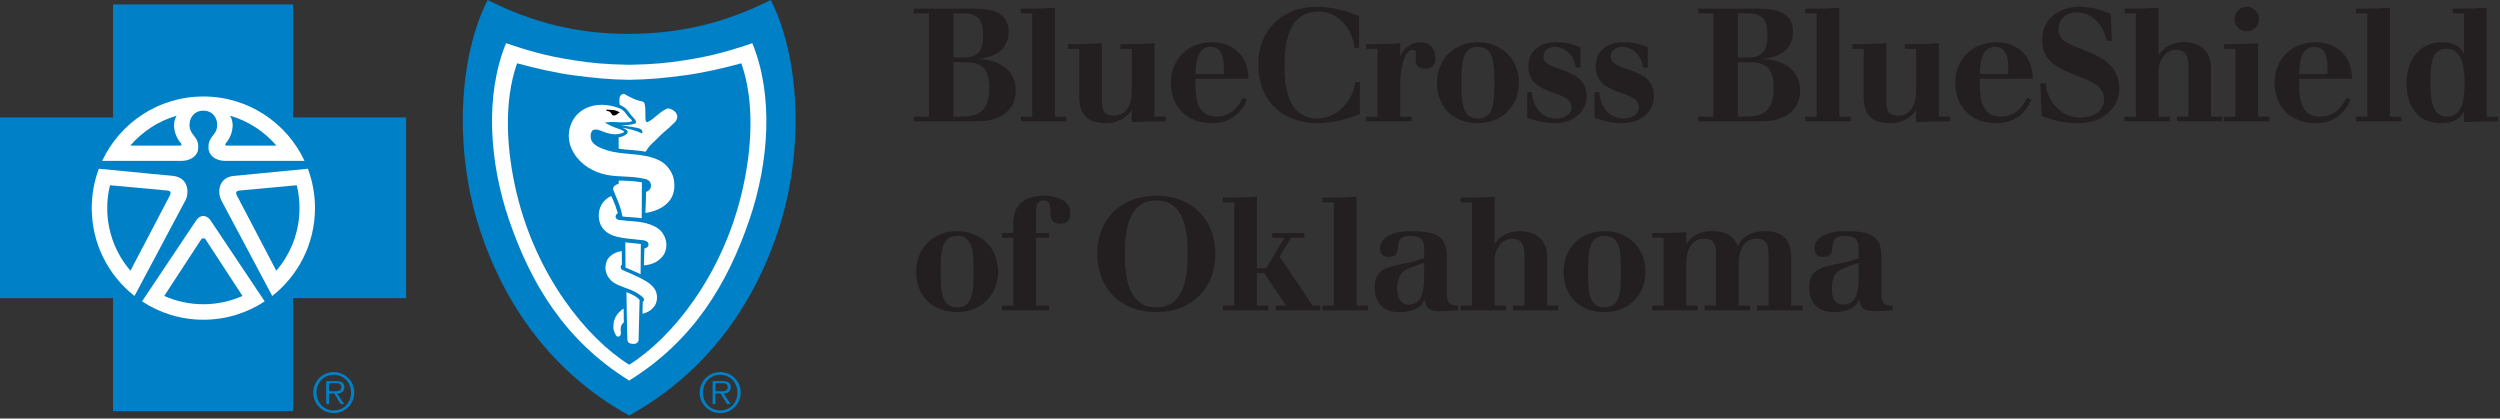 <?xml version="1.0" encoding="UTF-8"?>
<svg viewBox="0 0 221 37" version="1.1" xmlns="http://www.w3.org/2000/svg" xmlns:xlink="http://www.w3.org/1999/xlink">
    <rect x="0" y="0" width="221" height="37" fill="#333333" stroke="none"/>
    <!-- Generator: sketchtool 47.1 (45422) - http://www.bohemiancoding.com/sketch -->
    <title>CD77E2FA-F2A4-43D1-9B68-A51772C4D813</title>
    <desc>Created with sketchtool.</desc>
    <defs></defs>
    <g id="Page-1" stroke="none" stroke-width="1" fill="none" fill-rule="evenodd">
        <g id="Icons-for-Stay-Blue-Page" transform="translate(-397, -1443)">
            <g id="BCBSOK" transform="translate(397, 1443)">
                <path d="M29.465,34.587 C29.75,34.587 30.173,34.636 30.173,34.222 C30.173,33.907 29.914,33.867 29.665,33.867 L29.086,33.867 L29.086,34.587 L29.465,34.587 Z M30.417,35.719 L30.121,35.719 L29.54,34.781 L29.086,34.781 L29.086,35.719 L28.837,35.719 L28.837,33.691 L29.722,33.691 C30.258,33.691 30.44,33.892 30.44,34.225 C30.44,34.625 30.164,34.773 29.804,34.781 L30.417,35.719 Z M31.033,34.701 C31.033,33.819 30.391,33.134 29.51,33.134 C28.625,33.134 27.979,33.819 27.979,34.701 C27.979,35.591 28.625,36.283 29.51,36.283 C30.391,36.283 31.033,35.591 31.033,34.701 L31.033,34.701 Z M27.692,34.701 C27.692,33.706 28.506,32.892 29.51,32.892 C30.511,32.892 31.319,33.706 31.319,34.701 C31.319,35.707 30.511,36.52 29.51,36.52 C28.506,36.52 27.692,35.707 27.692,34.701 L27.692,34.701 Z" id="Fill-1" fill="#0080C7"></path>
                <path d="M63.62,34.587 C63.908,34.587 64.33,34.636 64.33,34.222 C64.33,33.907 64.071,33.867 63.823,33.867 L63.243,33.867 L63.243,34.587 L63.62,34.587 Z M64.575,35.719 L64.279,35.719 L63.697,34.781 L63.243,34.781 L63.243,35.719 L62.993,35.719 L62.993,33.691 L63.878,33.691 C64.416,33.691 64.598,33.892 64.598,34.225 C64.598,34.625 64.322,34.773 63.962,34.781 L64.575,35.719 Z M65.191,34.701 C65.191,33.819 64.552,33.134 63.67,33.134 C62.784,33.134 62.137,33.819 62.137,34.701 C62.137,35.591 62.784,36.283 63.67,36.283 C64.552,36.283 65.191,35.591 65.191,34.701 L65.191,34.701 Z M61.85,34.701 C61.85,33.706 62.664,32.892 63.67,32.892 C64.669,32.892 65.479,33.706 65.479,34.701 C65.479,35.707 64.669,36.52 63.67,36.52 C62.664,36.52 61.85,35.707 61.85,34.701 L61.85,34.701 Z" id="Fill-3" fill="#0080C7"></path>
                <polygon id="Fill-5" fill="#0080C7" points="25.91 36.345 25.91 26.356 35.901 26.356 35.901 10.378 25.91 10.378 25.91 0.391 9.991 0.391 9.991 10.378 4.62343096e-05 10.378 4.62343096e-05 26.356 9.991 26.356 9.991 36.345"></polygon>
                <path d="M55.621,36.732 C62.522,32.923 66.704,26.849 68.857,20.187 C71.094,13.276 70.724,5.096 68.134,9.24686193e-05 C64.194,1.984 60.229,2.979 55.621,2.994 C51.013,3.008 47.048,1.984 43.108,9.24686193e-05 C40.517,5.096 40.144,13.276 42.383,20.187 C44.539,26.849 48.722,32.923 55.621,36.732" id="Fill-7" fill="#0080C7"></path>
                <path d="M8.739,14.916 L15.361,15.557 C16.605,15.727 16.749,16.932 16.42,17.658 L11.884,26.176 L11.888,26.164 C9.587,24.355 8.109,21.549 8.109,18.395 C8.109,17.172 8.334,15.998 8.741,14.914 L8.739,14.916 Z" id="Fill-9" fill="#FFFFFF"></path>
                <path d="M27.218,14.916 L20.594,15.557 C19.35,15.727 19.207,16.932 19.536,17.658 L24.074,26.176 L24.067,26.164 C26.366,24.355 27.845,21.549 27.845,18.395 C27.845,17.172 27.622,15.998 27.215,14.914 L27.218,14.916 Z" id="Fill-11" fill="#FFFFFF"></path>
                <path d="M17.978,9.781 C19.146,9.781 19.481,11.102 18.965,11.786 C18.499,12.389 18.41,12.569 18.435,13.136 C18.454,13.614 18.894,14.199 19.898,14.222 L26.921,14.222 C25.35,10.857 21.936,8.529 17.978,8.529 C14.02,8.529 10.606,10.857 9.032,14.222 L16.055,14.222 C17.06,14.199 17.501,13.614 17.522,13.136 C17.545,12.569 17.456,12.389 16.989,11.786 C16.475,11.102 16.807,9.781 17.978,9.781" id="Fill-13" fill="#FFFFFF"></path>
                <path d="M17.978,28.263 C19.983,28.263 21.847,27.667 23.403,26.637 L23.405,26.648 L18.594,19.455 C18.255,18.992 17.718,18.952 17.361,19.455 L12.551,26.648 L12.552,26.637 C14.109,27.667 15.972,28.263 17.978,28.263" id="Fill-15" fill="#FFFFFF"></path>
                <path d="M55.613,33.644 C61.293,30.126 64.318,25.089 66.257,19.397 C67.978,14.345 68.399,8.433 66.505,3.818 C63.668,4.794 62.005,5.096 60.461,5.336 C59.021,5.559 57.733,5.696 55.626,5.726 L55.613,5.726 C53.506,5.696 52.219,5.559 50.782,5.336 C49.237,5.096 47.573,4.794 44.734,3.818 C42.844,8.433 43.265,14.345 44.984,19.397 C46.922,25.089 49.948,30.126 55.626,33.644 L55.613,33.644 Z" id="Fill-17" fill="#FFFFFF"></path>
                <path d="M9.721,16.375 L14.736,16.837 C15.095,16.866 15.125,17.019 15.042,17.228 L11.532,23.931 C10.252,22.445 9.479,20.509 9.479,18.395 C9.479,17.699 9.564,17.022 9.721,16.375" id="Fill-19" fill="#0080C7"></path>
                <path d="M15.615,10.229 C15.116,11.064 15.52,12.151 15.994,12.667 C16.083,12.754 16.039,12.849 15.959,12.87 L11.517,12.874 C12.585,11.628 14.003,10.696 15.615,10.229" id="Fill-21" fill="#0080C7"></path>
                <path d="M26.232,16.375 L21.22,16.837 C20.859,16.866 20.829,17.019 20.913,17.228 L24.424,23.931 C25.703,22.445 26.475,20.509 26.475,18.395 C26.475,17.699 26.392,17.022 26.232,16.375" id="Fill-23" fill="#0080C7"></path>
                <path d="M20.337,10.229 C20.839,11.064 20.433,12.151 19.959,12.667 C19.872,12.754 19.914,12.849 19.995,12.87 L24.436,12.874 C23.372,11.628 21.954,10.696 20.337,10.229" id="Fill-25" fill="#0080C7"></path>
                <path d="M55.616,32.247 C59.459,29.834 63.812,24.348 65.552,17.135 C66.478,13.308 66.736,9.006 65.533,5.596 C63.81,6.054 62.206,6.433 60.545,6.656 C58.886,6.882 57.243,7.043 55.626,7.053 L55.615,7.053 C53.998,7.043 52.355,6.882 50.696,6.656 C49.033,6.433 47.427,6.054 45.71,5.596 C44.504,9.006 44.764,13.308 45.685,17.135 C47.427,24.348 51.782,29.834 55.626,32.247 L55.616,32.247 Z" id="Fill-27" fill="#0080C7"></path>
                <path d="M17.838,21.081 C17.916,20.981 18.027,20.972 18.118,21.081 L21.435,26.162 C20.379,26.631 19.207,26.895 17.978,26.895 C16.745,26.895 15.577,26.631 14.518,26.162 L17.838,21.081 C17.931,20.972 18.039,20.981 18.118,21.081" id="Fill-29" fill="#0080C7"></path>
                <path d="M51.699,9.616 C50.398,10.292 49.949,11.878 50.531,13.159 C51.038,14.27 52.036,15.005 53.196,15.349 C53.778,15.524 54.365,15.568 54.968,15.595 C55.703,15.632 56.368,15.654 57.078,15.834 C57.228,15.873 57.392,15.96 57.471,16.106 C57.66,16.463 57.489,16.85 57.116,16.959 C57.109,17.578 57.053,18.822 57.053,18.822 C57.053,18.822 60.066,18.536 59.557,15.825 C59.434,15.176 58.923,14.511 58.342,14.21 C56.83,13.436 55.171,13.772 53.622,13.27 C53.101,13.102 52.373,12.843 52.233,12.257 C52.176,12.022 52.227,11.553 52.47,11.478 C52.859,11.353 53.293,11.681 53.861,11.81 C54.218,11.893 54.571,11.891 54.854,11.806 C54.979,11.77 55.163,11.72 55.176,11.649 C55.162,11.586 55.022,11.53 54.948,11.492 C54.776,11.402 54.595,11.361 54.405,11.289 C54.093,11.171 53.78,11.02 53.464,10.844 C53.761,10.783 54.261,10.768 54.554,10.802 C54.791,10.832 55.523,10.822 55.741,10.765 C55.789,10.754 55.897,10.71 55.849,10.628 C55.763,10.485 55.621,10.435 55.526,10.301 C55.311,10.011 55.125,9.711 54.783,9.581 C53.792,9.201 52.686,9.103 51.699,9.616" id="Fill-31" fill="#FFFFFF"></path>
                <path d="M56.727,19.288 L56.744,16.124 C56.744,16.124 56.337,16.039 55.768,16.003 C55.029,15.954 54.696,15.963 54.696,15.963 L54.691,16.231 C54.691,16.231 54.335,16.381 54.28,16.476 C54.255,16.521 54.16,16.64 54.206,16.759 C54.498,17.54 54.902,18.299 55.016,19.135 C55.567,19.211 56.054,19.196 56.727,19.288" id="Fill-33" fill="#FFFFFF"></path>
                <path d="M52.945,18.808 C52.812,20.049 53.622,20.712 54.519,20.926 C55.226,21.094 55.912,21.131 56.651,21.217 C56.744,21.228 56.942,21.233 57.091,21.3 C57.22,21.357 57.286,21.432 57.311,21.515 C57.347,21.63 57.332,21.719 57.255,21.81 C57.177,21.91 56.964,21.967 56.964,21.967 L56.921,23.458 C56.921,23.458 57.522,23.433 58.01,23.142 C58.469,22.864 58.754,22.51 58.858,22.068 C58.977,21.553 58.895,21.051 58.533,20.551 C58.29,20.218 57.87,19.981 57.446,19.833 C56.565,19.525 55.612,19.572 54.699,19.441 C54.56,19.423 54.434,19.314 54.42,19.189 C54.397,18.956 54.613,18.852 54.613,18.852 C54.613,18.852 54.506,18.494 54.389,18.151 C54.288,17.887 54.138,17.524 54.035,17.33 C53.413,17.594 53.014,18.168 52.945,18.808" id="Fill-35" fill="#FFFFFF"></path>
                <path d="M56.651,21.565 L56.627,24.242 L55.957,23.934 L55.295,23.658 L55.279,21.425 C55.874,21.495 56.145,21.503 56.651,21.565" id="Fill-37" fill="#FFFFFF"></path>
                <path d="M53.651,23.043 C53.288,23.908 53.746,24.757 54.474,25.116 C54.856,25.301 55.357,25.471 55.769,25.628 C56.17,25.783 56.881,26.225 56.933,26.437 C56.97,26.567 56.816,26.693 56.816,26.693 L56.799,27.74 C56.799,27.74 57.235,27.647 57.56,27.379 C57.86,27.129 58.081,26.806 58.078,26.284 C58.075,25.711 57.811,25.264 56.995,24.79 C56.364,24.418 55.6,24.123 55.004,23.858 C54.915,23.82 54.839,23.651 54.874,23.547 C54.909,23.436 54.978,23.397 54.978,23.397 L54.965,22.19 C54.965,22.19 54.506,22.279 54.289,22.406 C54.089,22.524 53.789,22.72 53.651,23.043" id="Fill-39" fill="#FFFFFF"></path>
                <path d="M56.539,26.6 C56.548,26.512 56.517,26.501 56.479,26.442 C56.299,26.257 56.039,26.126 55.979,26.09 C55.791,25.98 55.38,25.826 55.38,25.826 C55.38,25.826 55.408,28.564 55.458,29.977 C55.469,30.301 55.649,30.383 55.957,30.4 C56.334,30.424 56.444,30.186 56.451,30.049 C56.465,29.596 56.521,27.632 56.539,26.6" id="Fill-41" fill="#FFFFFF"></path>
                <path d="M56.83,8.98 C56.966,9.081 56.966,9.088 57.006,9.29 C57.101,9.727 57.003,10.411 57.091,10.713 C57.134,10.808 57.232,10.806 57.307,10.766 C57.913,10.437 58.327,9.874 58.937,9.614 C59.228,9.492 60.025,9.892 59.841,10.493 C59.753,10.774 59.628,10.818 59.451,11.001 C59.096,11.373 58.589,11.723 58.146,12.202 C57.847,12.53 57.488,12.767 57.255,13.136 C57.183,13.253 57.063,13.413 57.063,13.413 C56.211,13.24 55.355,13.27 54.69,13.136 L54.688,12.148 C54.688,12.148 55.366,12.034 55.493,11.701 C55.501,11.673 55.483,11.557 55.385,11.488 C55.272,11.401 55.07,11.311 55.008,11.289 C55.689,11.396 56.111,11.511 56.766,11.796 C56.811,11.723 56.784,11.56 56.735,11.505 C56.645,11.405 56.596,11.371 56.367,11.316 C55.965,11.212 54.876,11.08 54.876,11.08 C54.876,11.08 55.38,11.076 55.8,11.007 C56.007,10.972 56.176,10.933 56.222,10.863 C56.268,10.758 56.181,10.599 56.035,10.448 C55.941,10.344 55.832,10.238 55.751,10.131 C55.652,9.993 55.489,9.745 55.313,9.588 C55.158,9.452 54.776,9.253 54.776,9.253 C54.776,9.253 54.705,8.723 54.813,8.51 C54.894,8.351 55.097,8.26 55.207,8.315 C55.695,8.59 56.177,8.867 56.83,8.98" id="Fill-43" fill="#FFFFFF"></path>
                <path d="M54.719,27.61 C54.554,27.782 54.277,28.13 54.232,28.69 C54.187,29.19 54.301,29.329 54.428,29.6 C54.53,29.821 54.771,29.807 54.856,29.602 C54.927,29.434 54.825,29.279 54.887,28.91 C54.936,28.643 55.148,28.495 55.148,28.495 L55.128,27.28 C55.128,27.28 54.938,27.379 54.719,27.61" id="Fill-45" fill="#FFFFFF"></path>
                <path d="M54.682,9.999 C54.557,10.088 54.471,10.181 54.328,10.203 C54.05,10.248 54.089,10.005 53.897,9.871 C53.778,9.786 53.668,9.892 53.564,9.698 C53.968,9.709 54.5,9.674 54.802,9.982 C54.766,9.961 54.699,9.988 54.682,9.999" id="Fill-47" fill="#000000"></path>
                <path d="M84.29,10.305 L85.084,10.305 C86.644,10.305 87.451,9.678 87.451,7.784 C87.451,6.183 86.922,5.5 85.321,5.5 L84.29,5.5 L84.29,10.305 Z M84.29,5.083 L85.182,5.083 C86.421,5.083 86.908,4.54 86.908,3.147 C86.908,1.768 86.504,1.183 85.098,1.183 L84.29,1.183 L84.29,5.083 Z M80.781,10.305 L82.118,10.305 L82.118,1.183 L80.781,1.183 L80.781,0.766 L86.045,0.766 C87.785,0.766 89.164,1.128 89.164,2.812 C89.164,4.386 87.911,5.096 86.491,5.194 L86.491,5.222 C88.175,5.264 89.79,6.099 89.79,7.993 C89.79,9.553 88.719,10.723 86.338,10.723 L80.781,10.723 L80.781,10.305 Z" id="Fill-49" fill="#231F20"></path>
                <path d="M90.245,10.305 L91.247,10.305 L91.247,1.183 L90.245,1.183 L90.245,0.766 L91.108,0.766 C91.819,0.766 92.543,0.738 93.253,0.682 L93.253,10.305 L94.256,10.305 L94.256,10.723 L90.245,10.723 L90.245,10.305 Z" id="Fill-51" fill="#231F20"></path>
                <path d="M102.051,10.305 L103.054,10.305 L103.054,10.723 C101.689,10.737 100.882,10.75 100.046,10.806 L100.046,9.748 L100.018,9.748 C99.545,10.514 98.668,10.89 97.804,10.89 C96.398,10.89 95.409,10.388 95.409,8.592 L95.409,4.317 L94.407,4.317 L94.407,3.899 L95.269,3.899 C95.98,3.899 96.704,3.871 97.414,3.815 L97.414,9.009 C97.414,10.082 97.93,10.221 98.501,10.221 C99.392,10.221 100.046,9.483 100.046,7.993 L100.046,4.317 L99.044,4.317 L99.044,3.899 L99.907,3.899 C100.617,3.899 101.341,3.871 102.051,3.815 L102.051,10.305 Z" id="Fill-53" fill="#231F20"></path>
                <path d="M108.188,6.545 L108.188,5.904 C108.188,5.11 107.993,4.149 107.046,4.149 C105.751,4.149 105.723,5.654 105.681,6.545 L108.188,6.545 Z M105.681,6.963 L105.681,7.561 C105.681,8.801 105.904,10.305 107.492,10.305 C108.661,10.305 109.4,9.636 109.859,8.634 L110.235,8.801 C109.678,10.193 108.564,10.89 107.13,10.89 C104.97,10.89 103.509,9.497 103.509,7.311 C103.509,5.25 104.999,3.732 107.13,3.732 C108.939,3.732 110.36,4.902 110.36,6.963 L105.681,6.963 Z" id="Fill-55" fill="#231F20"></path>
                <path d="M120.146,4.234 L119.728,4.234 C119.603,2.506 118.21,1.017 116.595,1.017 C113.865,1.017 113.559,3.816 113.559,5.737 C113.559,7.492 113.726,10.472 116.497,10.472 C118.14,10.472 119.616,8.954 119.798,7.269 L120.215,7.269 L120.215,10.082 C119.171,10.514 117.667,10.889 116.441,10.889 C113.253,10.889 111.219,8.745 111.219,5.737 C111.219,2.743 113.253,0.599 116.441,0.599 C117.667,0.599 118.836,0.905 120.146,1.406 L120.146,4.234 Z" id="Fill-57" fill="#231F20"></path>
                <path d="M120.767,10.305 L121.769,10.305 L121.769,4.317 L120.767,4.317 L120.767,3.899 L121.629,3.899 C122.34,3.899 123.064,3.871 123.775,3.815 L123.775,4.943 L123.802,4.943 C124.081,4.234 124.777,3.732 125.556,3.732 C126.435,3.732 126.894,4.345 126.894,5.138 C126.894,5.709 126.615,6.071 125.989,6.071 C125.446,6.071 125.139,5.793 125.139,5.334 C125.139,4.93 125.167,4.888 125.167,4.679 C125.167,4.512 125.097,4.4 124.902,4.4 C124.095,4.4 123.775,6.28 123.775,7.367 L123.775,10.305 L124.777,10.305 L124.777,10.723 L120.767,10.723 L120.767,10.305 Z" id="Fill-59" fill="#231F20"></path>
                <path d="M130.651,4.149 C129.202,4.149 129.202,5.682 129.202,7.311 C129.202,8.94 129.202,10.472 130.651,10.472 C132.099,10.472 132.099,8.94 132.099,7.311 C132.099,5.682 132.099,4.149 130.651,4.149 M130.651,10.89 C128.492,10.89 127.03,9.497 127.03,7.311 C127.03,5.25 128.52,3.732 130.651,3.732 C132.781,3.732 134.271,5.25 134.271,7.311 C134.271,9.372 132.781,10.89 130.651,10.89" id="Fill-61" fill="#231F20"></path>
                <path d="M135.005,8.146 L135.422,8.146 C135.478,9.4 136.299,10.472 137.511,10.472 C138.221,10.472 138.918,10.194 138.918,9.469 C138.918,7.868 135.102,8.578 135.102,5.877 C135.102,4.442 136.202,3.732 137.553,3.732 C138.598,3.732 139.168,3.969 139.712,4.178 L139.712,5.974 L139.293,5.974 C139.196,4.999 138.444,4.149 137.456,4.149 C136.899,4.149 136.439,4.442 136.439,5.013 C136.439,6.433 140.255,5.779 140.255,8.509 C140.255,10.054 138.862,10.89 137.456,10.89 C136.397,10.89 135.519,10.583 135.005,10.402 L135.005,8.146 Z" id="Fill-63" fill="#231F20"></path>
                <path d="M140.962,8.146 L141.38,8.146 C141.435,9.4 142.257,10.472 143.468,10.472 C144.179,10.472 144.875,10.194 144.875,9.469 C144.875,7.868 141.059,8.578 141.059,5.877 C141.059,4.442 142.16,3.732 143.51,3.732 C144.554,3.732 145.125,3.969 145.669,4.178 L145.669,5.974 L145.25,5.974 C145.153,4.999 144.401,4.149 143.413,4.149 C142.855,4.149 142.396,4.442 142.396,5.013 C142.396,6.433 146.212,5.779 146.212,8.509 C146.212,10.054 144.819,10.89 143.413,10.89 C142.354,10.89 141.477,10.583 140.962,10.402 L140.962,8.146 Z" id="Fill-65" fill="#231F20"></path>
                <path d="M153.629,10.305 L154.423,10.305 C155.982,10.305 156.791,9.678 156.791,7.784 C156.791,6.183 156.261,5.5 154.66,5.5 L153.629,5.5 L153.629,10.305 Z M153.629,5.083 L154.521,5.083 C155.76,5.083 156.247,4.54 156.247,3.147 C156.247,1.768 155.843,1.183 154.437,1.183 L153.629,1.183 L153.629,5.083 Z M150.12,10.305 L151.457,10.305 L151.457,1.183 L150.12,1.183 L150.12,0.766 L155.384,0.766 C157.124,0.766 158.503,1.128 158.503,2.812 C158.503,4.386 157.25,5.096 155.829,5.194 L155.829,5.222 C157.515,5.264 159.13,6.099 159.13,7.993 C159.13,9.553 158.057,10.723 155.676,10.723 L150.12,10.723 L150.12,10.305 Z" id="Fill-67" fill="#231F20"></path>
                <path d="M159.584,10.305 L160.586,10.305 L160.586,1.183 L159.584,1.183 L159.584,0.766 L160.447,0.766 C161.157,0.766 161.881,0.738 162.592,0.682 L162.592,10.305 L163.594,10.305 L163.594,10.723 L159.584,10.723 L159.584,10.305 Z" id="Fill-69" fill="#231F20"></path>
                <path d="M171.39,10.305 L172.394,10.305 L172.394,10.723 C171.028,10.737 170.221,10.75 169.385,10.806 L169.385,9.748 L169.358,9.748 C168.885,10.514 168.007,10.89 167.144,10.89 C165.737,10.89 164.748,10.388 164.748,8.592 L164.748,4.317 L163.746,4.317 L163.746,3.899 L164.608,3.899 C165.319,3.899 166.043,3.871 166.753,3.815 L166.753,9.009 C166.753,10.082 167.269,10.221 167.84,10.221 C168.731,10.221 169.385,9.483 169.385,7.993 L169.385,4.317 L168.383,4.317 L168.383,3.899 L169.246,3.899 C169.956,3.899 170.68,3.871 171.39,3.815 L171.39,10.305 Z" id="Fill-71" fill="#231F20"></path>
                <path d="M177.527,6.545 L177.527,5.904 C177.527,5.11 177.331,4.149 176.385,4.149 C175.089,4.149 175.062,5.654 175.02,6.545 L177.527,6.545 Z M175.02,6.963 L175.02,7.561 C175.02,8.801 175.243,10.305 176.831,10.305 C177.999,10.305 178.739,9.636 179.197,8.634 L179.574,8.801 C179.017,10.193 177.902,10.89 176.469,10.89 C174.31,10.89 172.848,9.497 172.848,7.311 C172.848,5.25 174.338,3.732 176.469,3.732 C178.279,3.732 179.699,4.902 179.699,6.963 L175.02,6.963 Z" id="Fill-73" fill="#231F20"></path>
                <path d="M180.364,7.367 L180.851,7.367 C180.92,8.787 182.063,10.388 183.859,10.388 C184.958,10.388 186.003,9.943 186.003,8.745 C186.003,6.281 180.517,7.088 180.517,3.593 C180.517,1.476 182.257,0.598 183.775,0.598 C184.597,0.598 185.321,0.738 186.588,1.211 L186.7,3.593 L186.226,3.593 C185.962,2.228 184.958,1.1 183.538,1.1 C182.633,1.1 181.965,1.713 181.965,2.618 C181.965,4.804 187.34,3.983 187.34,7.854 C187.34,9.65 185.753,10.89 183.733,10.89 C182.633,10.89 181.52,10.681 180.489,10.235 L180.364,7.367 Z" id="Fill-75" fill="#231F20"></path>
                <path d="M187.809,10.305 L188.811,10.305 L188.811,1.183 L187.809,1.183 L187.809,0.766 L188.672,0.766 C189.382,0.766 190.106,0.738 190.817,0.682 L190.817,4.846 L190.845,4.846 C191.319,4.107 192.084,3.732 193.059,3.732 C194.465,3.732 195.454,4.484 195.454,6.029 L195.454,10.305 L196.457,10.305 L196.457,10.723 L192.446,10.723 L192.446,10.305 L193.449,10.305 L193.449,5.751 C193.449,4.665 192.934,4.4 192.363,4.4 C191.583,4.4 190.817,5.152 190.817,6.322 L190.817,10.305 L191.819,10.305 L191.819,10.723 L187.809,10.723 L187.809,10.305 Z" id="Fill-77" fill="#231F20"></path>
                <path d="M198.61,0.598 C199.209,0.598 199.697,1.086 199.697,1.685 C199.697,2.284 199.209,2.771 198.61,2.771 C198.012,2.771 197.524,2.284 197.524,1.685 C197.524,1.086 198.012,0.598 198.61,0.598 L198.61,0.598 Z M196.606,10.305 L197.608,10.305 L197.608,4.317 L196.606,4.317 L196.606,3.899 L197.468,3.899 C198.179,3.899 198.903,3.871 199.613,3.815 L199.613,10.305 L200.616,10.305 L200.616,10.723 L196.606,10.723 L196.606,10.305 Z" id="Fill-79" fill="#231F20"></path>
                <path d="M205.752,6.545 L205.752,5.904 C205.752,5.11 205.556,4.149 204.61,4.149 C203.315,4.149 203.287,5.654 203.245,6.545 L205.752,6.545 Z M203.245,6.963 L203.245,7.561 C203.245,8.801 203.468,10.305 205.056,10.305 C206.225,10.305 206.964,9.636 207.423,8.634 L207.799,8.801 C207.242,10.193 206.128,10.89 204.694,10.89 C202.535,10.89 201.073,9.497 201.073,7.311 C201.073,5.25 202.563,3.732 204.694,3.732 C206.504,3.732 207.924,4.902 207.924,6.963 L203.245,6.963 Z" id="Fill-81" fill="#231F20"></path>
                <path d="M208.268,10.305 L209.271,10.305 L209.271,1.183 L208.268,1.183 L208.268,0.766 L209.131,0.766 C209.842,0.766 210.566,0.738 211.276,0.682 L211.276,10.305 L212.279,10.305 L212.279,10.723 L208.268,10.723 L208.268,10.305 Z" id="Fill-83" fill="#231F20"></path>
                <path d="M216.301,4.317 C214.923,4.317 214.852,5.654 214.852,7.311 C214.852,9.33 215.228,10.305 216.301,10.305 C217.763,10.305 217.86,8.634 217.86,7.311 C217.86,6.183 217.763,4.317 216.301,4.317 L216.301,4.317 Z M217.819,9.915 L217.792,9.915 C217.29,10.736 216.496,10.89 215.743,10.89 C213.627,10.89 212.736,9.246 212.736,7.311 C212.736,5.431 213.808,3.732 215.855,3.732 C216.732,3.732 217.471,4.038 217.792,4.734 L217.819,4.734 L217.819,1.184 L216.816,1.184 L216.816,0.766 L217.679,0.766 C218.389,0.766 219.114,0.738 219.824,0.682 L219.824,10.305 L220.826,10.305 L220.826,10.723 C219.462,10.736 218.654,10.75 217.819,10.806 L217.819,9.915 Z" id="Fill-85" fill="#231F20"></path>
                <path d="M84.611,20.852 C83.162,20.852 83.162,22.384 83.162,24.013 C83.162,25.642 83.162,27.174 84.611,27.174 C86.059,27.174 86.059,25.642 86.059,24.013 C86.059,22.384 86.059,20.852 84.611,20.852 M84.611,27.592 C82.452,27.592 80.99,26.2 80.99,24.013 C80.99,21.952 82.48,20.434 84.611,20.434 C86.741,20.434 88.231,21.952 88.231,24.013 C88.231,26.074 86.741,27.592 84.611,27.592" id="Fill-87" fill="#231F20"></path>
                <path d="M88.574,27.007 L89.577,27.007 L89.577,21.019 L88.574,21.019 L88.574,20.601 L89.577,20.601 L89.577,19.752 C89.577,18.262 90.357,17.301 92.362,17.301 C93.003,17.301 94.618,17.537 94.618,18.804 C94.618,19.487 94.298,19.78 93.755,19.78 C93.044,19.78 92.863,19.39 92.863,18.888 C92.863,18.331 92.863,17.719 92.264,17.719 C91.652,17.719 91.582,18.233 91.582,18.763 L91.582,20.601 L92.738,20.601 L92.738,21.019 L91.582,21.019 L91.582,27.007 L92.738,27.007 L92.738,27.425 L88.574,27.425 L88.574,27.007 Z" id="Fill-89" fill="#231F20"></path>
                <path d="M102.217,27.174 C104.822,27.174 104.988,24.194 104.988,22.439 C104.988,20.699 104.822,17.719 102.217,17.719 C99.613,17.719 99.445,20.699 99.445,22.439 C99.445,24.194 99.613,27.174 102.217,27.174 M102.217,17.301 C105.406,17.301 107.439,19.445 107.439,22.439 C107.439,25.447 105.406,27.591 102.217,27.591 C99.028,27.591 96.995,25.447 96.995,22.439 C96.995,19.445 99.028,17.301 102.217,17.301" id="Fill-91" fill="#231F20"></path>
                <path d="M108.102,27.007 L109.104,27.007 L109.104,17.886 L108.102,17.886 L108.102,17.468 L108.965,17.468 C109.676,17.468 110.399,17.44 111.11,17.384 L111.11,23.721 L111.932,23.721 L113.547,21.019 L112.461,21.019 L112.461,20.601 L115.301,20.601 L115.301,21.019 L114.132,21.019 L113.115,22.676 L116.039,27.007 L116.708,27.007 L116.708,27.425 L112.767,27.425 L112.767,27.007 L113.686,27.007 L111.75,24.138 L111.11,24.138 L111.11,27.007 L112.112,27.007 L112.112,27.425 L108.102,27.425 L108.102,27.007 Z" id="Fill-93" fill="#231F20"></path>
                <path d="M116.912,27.007 L117.914,27.007 L117.914,17.886 L116.912,17.886 L116.912,17.468 L117.775,17.468 C118.485,17.468 119.209,17.44 119.92,17.384 L119.92,27.007 L120.922,27.007 L120.922,27.425 L116.912,27.425 L116.912,27.007 Z" id="Fill-95" fill="#231F20"></path>
                <path d="M125.892,23.233 L124.694,23.665 C123.942,23.929 123.524,24.333 123.524,25.586 C123.524,26.297 123.775,26.923 124.554,26.923 C125.877,26.923 125.892,25.238 125.892,24.43 L125.892,23.233 Z M127.896,25.837 C127.896,26.729 128.036,27.007 128.886,27.007 L128.886,27.425 C128.37,27.467 127.841,27.508 127.326,27.508 C126.49,27.508 126.072,27.327 125.933,26.506 L125.906,26.506 C125.599,27.383 124.54,27.591 123.649,27.591 C122.242,27.591 121.518,26.729 121.518,25.378 C121.518,23.706 122.799,23.568 124.498,23.233 C124.819,23.164 125.529,22.968 125.892,22.815 L125.892,21.952 C125.892,21.311 125.682,20.852 124.666,20.852 C122.772,20.852 124.318,22.704 122.758,22.704 C122.34,22.704 121.992,22.551 121.992,21.952 C121.992,20.74 123.649,20.434 124.638,20.434 C126.504,20.434 127.896,20.643 127.896,22.537 L127.896,25.837 Z" id="Fill-97" fill="#231F20"></path>
                <path d="M129.117,27.007 L130.12,27.007 L130.12,17.886 L129.117,17.886 L129.117,17.468 L129.98,17.468 C130.691,17.468 131.415,17.44 132.125,17.384 L132.125,21.548 L132.153,21.548 C132.626,20.81 133.393,20.434 134.367,20.434 C135.774,20.434 136.763,21.186 136.763,22.731 L136.763,27.007 L137.765,27.007 L137.765,27.425 L133.755,27.425 L133.755,27.007 L134.757,27.007 L134.757,22.454 C134.757,21.367 134.242,21.102 133.671,21.102 C132.891,21.102 132.125,21.854 132.125,23.025 L132.125,27.007 L133.128,27.007 L133.128,27.425 L129.117,27.425 L129.117,27.007 Z" id="Fill-99" fill="#231F20"></path>
                <path d="M141.841,20.852 C140.393,20.852 140.393,22.384 140.393,24.013 C140.393,25.642 140.393,27.174 141.841,27.174 C143.289,27.174 143.289,25.642 143.289,24.013 C143.289,22.384 143.289,20.852 141.841,20.852 M141.841,27.592 C139.682,27.592 138.22,26.2 138.22,24.013 C138.22,21.952 139.71,20.434 141.841,20.434 C143.971,20.434 145.461,21.952 145.461,24.013 C145.461,26.074 143.971,27.592 141.841,27.592" id="Fill-101" fill="#231F20"></path>
                <path d="M146.056,27.007 L147.058,27.007 L147.058,21.019 L146.056,21.019 L146.056,20.601 L146.918,20.601 C147.629,20.601 148.353,20.574 149.063,20.517 L149.063,21.576 L149.091,21.576 C149.551,20.754 150.441,20.434 151.305,20.434 C152.489,20.434 153.283,20.754 153.603,21.757 L153.631,21.757 C154.077,20.754 155.093,20.434 155.943,20.434 C157.349,20.434 158.338,20.936 158.338,22.731 L158.338,27.007 L159.34,27.007 L159.34,27.425 L155.33,27.425 L155.33,27.007 L156.332,27.007 L156.332,22.369 C156.332,21.242 155.817,21.102 155.247,21.102 C154.355,21.102 153.7,21.84 153.7,23.331 L153.7,27.007 L154.704,27.007 L154.704,27.425 L150.693,27.425 L150.693,27.007 L151.695,27.007 L151.695,22.369 C151.695,21.242 151.18,21.102 150.61,21.102 C149.718,21.102 149.063,21.84 149.063,23.331 L149.063,27.007 L150.066,27.007 L150.066,27.425 L146.056,27.425 L146.056,27.007 Z" id="Fill-103" fill="#231F20"></path>
                <path d="M164.305,23.233 L163.108,23.665 C162.355,23.929 161.937,24.333 161.937,25.586 C161.937,26.297 162.188,26.923 162.967,26.923 C164.291,26.923 164.305,25.238 164.305,24.43 L164.305,23.233 Z M166.31,25.837 C166.31,26.729 166.449,27.007 167.299,27.007 L167.299,27.425 C166.783,27.467 166.254,27.508 165.739,27.508 C164.903,27.508 164.486,27.327 164.347,26.506 L164.318,26.506 C164.012,27.383 162.954,27.591 162.063,27.591 C160.656,27.591 159.932,26.729 159.932,25.378 C159.932,23.706 161.213,23.568 162.912,23.233 C163.233,23.164 163.943,22.968 164.305,22.815 L164.305,21.952 C164.305,21.311 164.096,20.852 163.079,20.852 C161.185,20.852 162.731,22.704 161.171,22.704 C160.753,22.704 160.405,22.551 160.405,21.952 C160.405,20.74 162.063,20.434 163.051,20.434 C164.918,20.434 166.31,20.643 166.31,22.537 L166.31,25.837 Z" id="Fill-105" fill="#231F20"></path>
            </g>
        </g>
    </g>
</svg>
